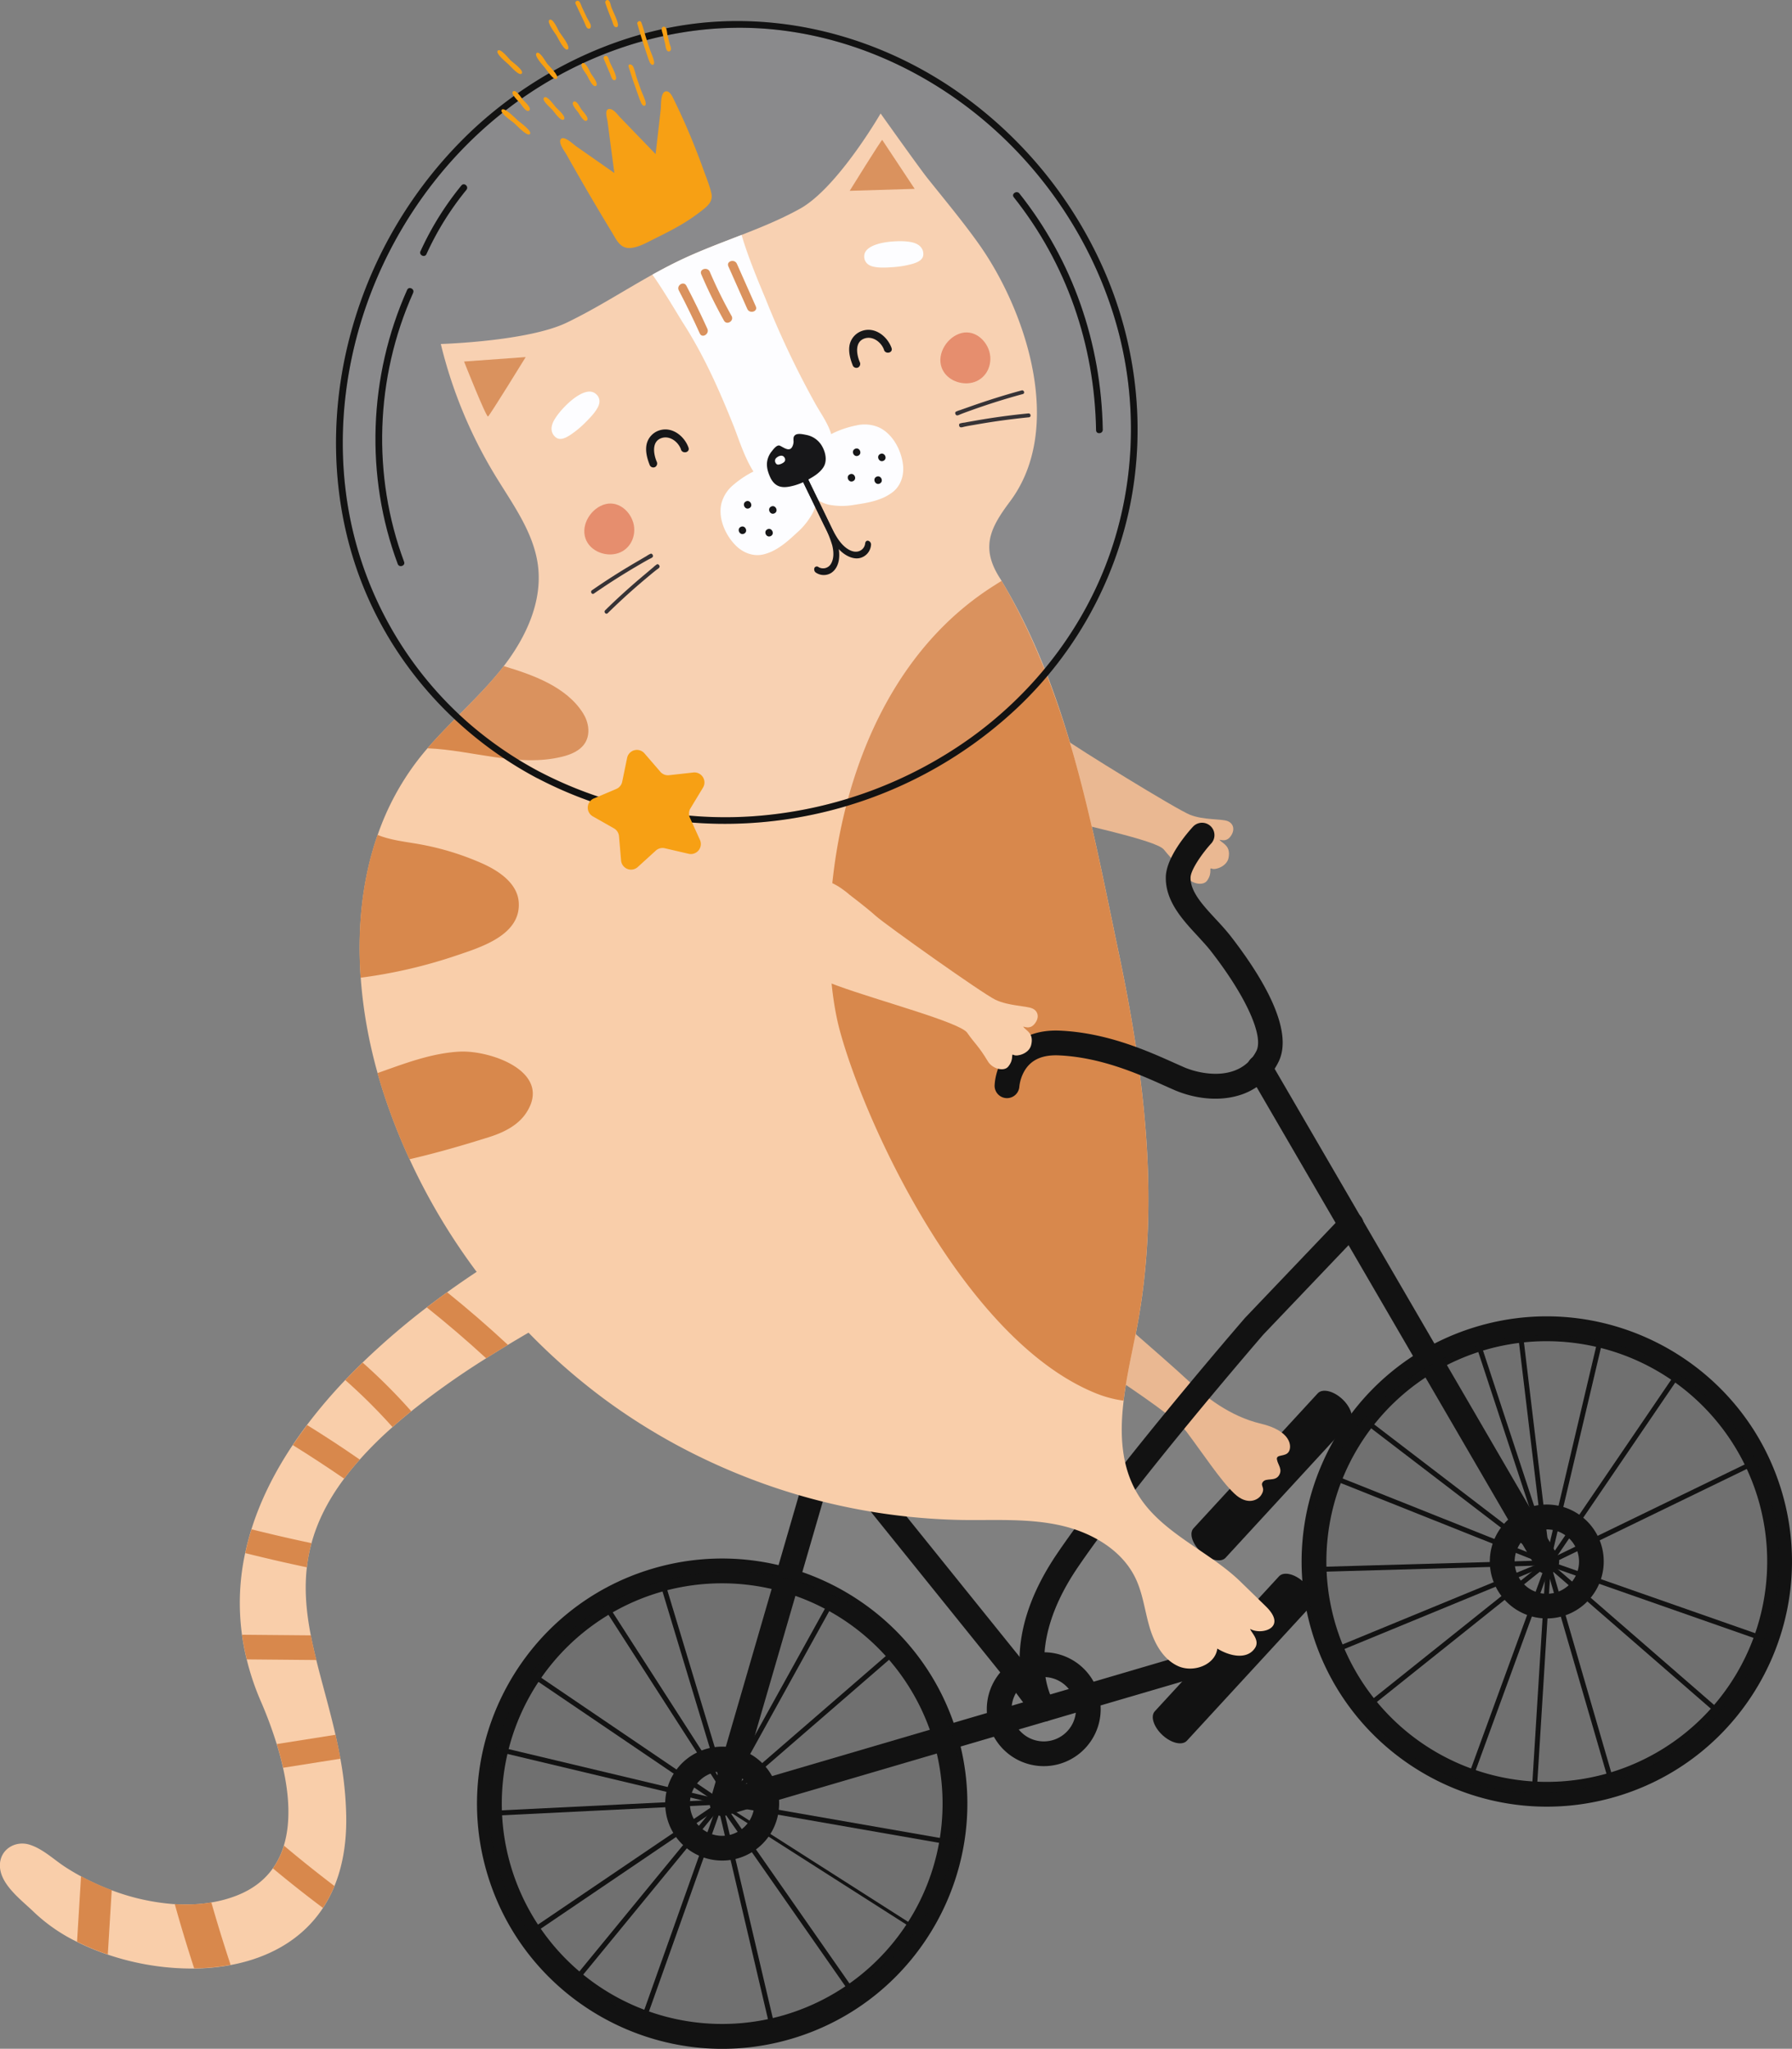 <?xml version="1.0" encoding="UTF-8"?> <svg xmlns="http://www.w3.org/2000/svg" id="_1" data-name="1" viewBox="0 0 1033.05 1181.27"><rect x="0" y="0" width="1033.05" height="1181.27" fill="#808080" stroke="none"/> <defs> <style>.cls-1{fill:#eab892;}.cls-2,.cls-3{fill:#121212;}.cls-3{opacity:0.14;}.cls-4{fill:#f9ceaa;}.cls-5{fill:#d8884c;}.cls-6{fill:#231f20;}.cls-7{fill:#e5845e;}.cls-8{fill:#fff;}.cls-9{opacity:0.1;}.cls-10{fill:#ebedfc;}.cls-11{fill:#f7a014;}</style> </defs> <path class="cls-1" d="M1081.54,733.37s-14.57-11.66-21.63-5.59-14.09,25.41-11.21,37.75c2.22,9.54,7,14.1,29.31,20.64,24.38,7.14,71.8,16.38,76.41,22.11,5.25,6.53,6.89,6.94,13.1,15.78,2.81,4,9.53,5.37,11.83,2.15,3.42-4.79.7-7.81,2.75-6.91s8.71-1.32,9.63-6.29c1.24-6.58-2.85-8-4.75-9.8s2.55,1.64,5.61-2.17,2.15-7.76-1.42-9.17-13.83-.49-21.75-3.67-66-39-72-43.67S1081.54,733.37,1081.54,733.37Z" transform="translate(-483.48 -318.45)"></path> <path class="cls-2" d="M1377.18,1225.62a7.14,7.14,0,0,1-8.17-3.27L1203.5,937.67a7.14,7.14,0,1,1,12.34-7.18l165.51,284.69a7.14,7.14,0,0,1-2.59,9.76A7.54,7.54,0,0,1,1377.18,1225.62Z" transform="translate(-483.48 -318.45)"></path> <path class="cls-2" d="M1094.43,1335.43a32.83,32.83,0,1,1,22.25-40.75A32.88,32.88,0,0,1,1094.43,1335.43ZM1080,1286.12a18.56,18.56,0,1,0,23,12.58A18.59,18.59,0,0,0,1080,1286.12Z" transform="translate(-483.48 -318.45)"></path> <path class="cls-2" d="M901.81,1365.22a7.14,7.14,0,0,1-8.86-8.85L954,1146.16a7.14,7.14,0,0,1,13.71,4l-61.09,210.22A7.15,7.15,0,0,1,901.81,1365.22Z" transform="translate(-483.48 -318.45)"></path> <path class="cls-2" d="M1188.66,1281l-101.47,29.8a7.14,7.14,0,0,1-4-13.7l101.46-29.8a7.14,7.14,0,0,1,4,13.7Z" transform="translate(-483.48 -318.45)"></path> <path class="cls-2" d="M1239.3,1244.3l-71.61,77.82c-2.67,2.9-9,1.45-14.07-3.25s-7.08-10.85-4.41-13.75l71.61-77.82c2.67-2.9,9-1.44,14.07,3.25S1242,1241.4,1239.3,1244.3Z" transform="translate(-483.48 -318.45)"></path> <path class="cls-2" d="M1261.6,1138.8l-71.6,77.82c-2.67,2.9-9,1.44-14.08-3.25s-7.07-10.85-4.4-13.75l71.61-77.82c2.67-2.9,9-1.45,14.07,3.25S1264.27,1135.9,1261.6,1138.8Z" transform="translate(-483.48 -318.45)"></path> <path class="cls-2" d="M1070.71,1288.84a7.16,7.16,0,0,1-7.58-2.37L955.34,1152.63a7.14,7.14,0,0,1,11.12-9l107.79,133.84a7.15,7.15,0,0,1-1.08,10A7.27,7.27,0,0,1,1070.71,1288.84Z" transform="translate(-483.48 -318.45)"></path> <path class="cls-2" d="M1415,1354.37c-74.78,22-153.47-21-175.43-95.78s21-153.47,95.78-175.43,153.47,21,175.43,95.78S1489.77,1332.42,1415,1354.37Zm-75.62-257.51a127.06,127.06,0,1,0,157.7,86.11A127.2,127.2,0,0,0,1339.38,1096.86Z" transform="translate(-483.48 -318.45)"></path> <path class="cls-2" d="M1384.43,1250.27a32.84,32.84,0,1,1,22.25-40.75A32.88,32.88,0,0,1,1384.43,1250.27ZM1370,1201a18.56,18.56,0,1,0,23,12.58A18.59,18.59,0,0,0,1370,1201Z" transform="translate(-483.48 -318.45)"></path> <rect class="cls-2" x="1323.86" y="1152.43" width="134.71" height="2.85" transform="translate(-535.08 1924.05) rotate(-76.71)"></rect> <rect class="cls-2" x="1346.47" y="1163.15" width="135.07" height="2.85" transform="translate(-827.77 1359.96) rotate(-55.76)"></rect> <rect class="cls-2" x="1368.93" y="1188.45" width="135.22" height="2.86" transform="translate(-858.88 428.36) rotate(-25.89)"></rect> <rect class="cls-2" x="1436.25" y="1175.33" width="2.86" height="131.99" transform="translate(-692.62 1869.33) rotate(-70.69)"></rect> <rect class="cls-2" x="1424.6" y="1197.61" width="2.86" height="132.49" transform="translate(-946.78 1193.03) rotate(-49.02)"></rect> <rect class="cls-2" x="1393.07" y="1217.78" width="2.86" height="132.38" transform="translate(-786.35 121.65) rotate(-16.2)"></rect> <rect class="cls-2" x="1286.76" y="1281.42" width="132.93" height="2.86" transform="translate(-799.59 1795.2) rotate(-69.93)"></rect> <rect class="cls-2" x="1256.11" y="1259.87" width="133.93" height="2.86" transform="translate(-981.39 783.48) rotate(-38.63)"></rect> <rect class="cls-2" x="1305.59" y="1285.17" width="132.63" height="2.85" transform="translate(-480.58 2257.84) rotate(-86.45)"></rect> <rect class="cls-2" x="1249.35" y="1242.83" width="131.9" height="2.85" transform="translate(-858.28 276.39) rotate(-22.39)"></rect> <rect class="cls-2" x="1247.23" y="1219.83" width="128.51" height="2.86" transform="translate(-517.99 -280.3) rotate(-1.64)"></rect> <rect class="cls-2" x="1312.13" y="1128.26" width="2.86" height="133.15" transform="translate(-766.46 1653.64) rotate(-68.25)"></rect> <rect class="cls-2" x="1321.61" y="1109.9" width="2.85" height="135.77" transform="translate(-899.85 1194.1) rotate(-52.57)"></rect> <rect class="cls-2" x="1366.27" y="1084.98" width="2.86" height="134.91" transform="translate(-610.94 -147.44) rotate(-6.84)"></rect> <rect class="cls-2" x="1355.15" y="1092.04" width="2.85" height="130.28" transform="translate(-777.22 163.61) rotate(-18.22)"></rect> <path class="cls-2" d="M939.63,1494c-74.78,22-153.47-21-175.43-95.78s21-153.47,95.78-175.43,153.47,21,175.43,95.78S1014.4,1472,939.63,1494ZM864,1236.46a127.05,127.05,0,1,0,157.71,86.11A127.2,127.2,0,0,0,864,1236.46Z" transform="translate(-483.48 -318.45)"></path> <path class="cls-2" d="M909.06,1389.87a32.84,32.84,0,1,1,22.25-40.76A32.87,32.87,0,0,1,909.06,1389.87Zm-14.48-49.31a18.56,18.56,0,1,0,23,12.58A18.57,18.57,0,0,0,894.58,1340.56Z" transform="translate(-483.48 -318.45)"></path> <path class="cls-2" d="M1087.19,1310.78l-185.37,54.43a7.14,7.14,0,0,1-4-13.69l185.38-54.44a7.14,7.14,0,1,1,4,13.7Z" transform="translate(-483.48 -318.45)"></path> <rect class="cls-2" x="882.51" y="1312.08" width="134.71" height="2.85" transform="translate(-1111.57 624.15) rotate(-40.9)"></rect> <rect class="cls-2" x="953.08" y="1328.23" width="1.87" height="131.47" transform="translate(-1217.76 1129.54) rotate(-57.45)"></rect> <rect class="cls-2" x="964.13" y="1301.62" width="2.85" height="135.22" transform="translate(-1032.8 1766.49) rotate(-80.1)"></rect> <rect class="cls-2" x="934.96" y="1345.62" width="2.86" height="131.99" transform="translate(-1122.66 471.03) rotate(-34.89)"></rect> <rect class="cls-2" x="912.33" y="1356.83" width="2.86" height="132.49" transform="translate(-784.57 -71.91) rotate(-13.21)"></rect> <rect class="cls-2" x="810.23" y="1419.52" width="132.38" height="2.85" transform="translate(-1239.48 1452.36) rotate(-70.43)"></rect> <rect class="cls-2" x="777.13" y="1394.46" width="132.93" height="2.85" transform="translate(-1121.43 395.4) rotate(-34.13)"></rect> <rect class="cls-2" x="764.79" y="1359.35" width="133.93" height="2.86" transform="translate(-549.39 -275.9) rotate(-2.82)"></rect> <rect class="cls-2" x="790.24" y="1408.44" width="132.63" height="2.86" transform="translate(-1260.2 859.43) rotate(-50.64)"></rect> <rect class="cls-2" x="833.99" y="1276.46" width="2.86" height="131.9" transform="translate(-1147.62 1525.28) rotate(-76.59)"></rect> <rect class="cls-2" x="844.35" y="1257.27" width="2.86" height="128.51" transform="translate(-1206.14 961.02) rotate(-55.84)"></rect> <rect class="cls-2" x="861.49" y="1234.73" width="2.85" height="133.15" transform="matrix(0.84, -0.54, 0.54, 0.84, -1046.96, 347.71)"></rect> <rect class="cls-2" x="879.14" y="1225.14" width="2.86" height="135.78" transform="matrix(0.96, -0.29, 0.29, 0.96, -819.1, -9.39)"></rect> <rect class="cls-2" x="864.17" y="1297.16" width="134.91" height="2.85" transform="translate(-1139.13 1166.67) rotate(-61.05)"></rect> <ellipse class="cls-3" cx="1372.99" cy="1220.26" rx="136.45" ry="131.44" transform="translate(-771.67 117.85) rotate(-16.37)"></ellipse> <ellipse class="cls-3" cx="901.22" cy="1356.59" rx="136.45" ry="131.44" transform="translate(-829.2 -9.55) rotate(-16.37)"></ellipse> <path class="cls-1" d="M1083.29,1085.31s74.4,45.61,84.17,58.61,19.6,28.07,27.58,35.67c7.57,7.2,13.66,3.64,15.4,1,3.07-4.62-.92-5.3,1.17-7.83,1.88-2.26,6.69-.13,9-3.4,2.53-3.62-.42-6.16-1-9.41s4.91-1.3,6.85-4.52c1.84-3.06,1.35-12-16.23-16.16s-32.08-15.5-41.9-24.89-71.16-62.43-71.16-62.43Z" transform="translate(-483.48 -318.45)"></path> <path class="cls-2" d="M1079.6,1308.38c-.08-.1-.16-.2-.24-.32L1063,1286.28a7.14,7.14,0,0,1,8.22-11c.17-19.64,7.49-40.22,21.8-61.25,34.06-50.07,107.42-134.83,108.15-135.68l.23-.25,55.74-58.46a7.14,7.14,0,1,1,10.33,9.85l-55.62,58.34c-3.24,3.74-74,85.74-107,134.23-32.31,47.5-14.64,76.45-14,77.48l.06.08Z" transform="translate(-483.48 -318.45)"></path> <path class="cls-4" d="M1065.81,607.47c-6.73,9-11.58,16.66-12,25.1-.29,5.6,1.34,11.55,5.64,18.51.5.78,1,1.57,1.44,2.36,17.94,29.67,30.53,62.56,40.39,96.49,11.32,39,19,79.36,27.12,117.85,15.06,71.66,24.35,146.58,9.92,219.15-1.58,8-3.34,16.17-4.83,24.41-.24,1.27-.45,2.54-.67,3.81-.62,3.63-1.16,7.27-1.59,10.9-2.33,19.45-1.52,38.54,8.69,54.8,13.6,21.69,40.52,31.93,58.59,49.46l14.65,14.27c12.94,12.61-2.66,16.82-9,13.06.5,2,5.74,6.43,2.83,10.95-4.52,7-14.65,4.8-21.76.38-1.2,9.53-13.91,14.09-22.66,10.09s-13.75-13.38-16.45-22.63-3.8-19-7.9-27.72c-7.88-16.78-25.79-26.92-43.91-30.87s-36.9-2.78-55.44-3A358.21,358.21,0,0,1,912,1169.5a364.1,364.1,0,0,1-36.11-16.67,352.72,352.72,0,0,1-43.59-27.39,359.85,359.85,0,0,1-112.71-138.6,349.4,349.4,0,0,1-14.91-38c-1.25-3.85-2.44-7.74-3.53-11.67q-.95-3.33-1.8-6.7c-1.77-6.94-3.31-14-4.55-21.07a265.1,265.1,0,0,1-3.37-27.2c-2-28.23.71-56.5,9.76-82.36A152.43,152.43,0,0,1,724,757.16q2.85-3.72,5.92-7.27c7.15-8.32,15-16,22.74-23.85,6.13-6.19,12.18-12.46,17.73-19.14.87-1,1.74-2.1,2.58-3.17l.93-1.22c12.87-16.78,22.33-37.15,19.71-57.94-2.44-19.18-14.62-35.44-24.68-52a267,267,0,0,1-31.33-75.78s50.11-1.46,72.67-12.35c17-8.19,32.87-18.49,49.33-27.66,5.42-3,10.89-5.9,16.5-8.56,11.37-5.39,23.19-9.77,34.93-14.34,11.42-4.44,22.74-9.07,33.47-15,21.76-11.93,46.63-55,46.63-55S1013.39,415.21,1018,421c9.91,12.43,20.14,24.67,29.39,37.62C1074.65,496.74,1097.61,564.8,1065.81,607.47Z" transform="translate(-483.48 -318.45)"></path> <path class="cls-5" d="M786.76,960.22c-4.77,7.17-13,11.22-21.21,13.81-15.09,4.77-30.48,9.22-46,12.81a350.2,350.2,0,0,1-14.91-38c-1.25-3.85-2.44-7.74-3.54-11.67,15.32-5.43,30.66-11.39,46.93-12.36C765.92,923.72,802.58,936.41,786.76,960.22Z" transform="translate(-483.48 -318.45)"></path> <path class="cls-5" d="M782.52,838.65c1.31,18.88-21.69,25.89-35.69,30.64a286.71,286.71,0,0,1-55.45,12.88c-2-28.23.71-56.5,9.76-82.36l1,.41c7.26,2.75,15.09,3.56,22.73,4.91a157.8,157.8,0,0,1,36,10.89C771,820.44,781.75,827.68,782.52,838.65Z" transform="translate(-483.48 -318.45)"></path> <path class="cls-5" d="M820.9,746.56c-2.75,4.66-8.22,6.94-13.49,8.22-25.3,6.17-51.45-3.84-77.52-4.89,7.15-8.33,15-16,22.74-23.85,6.13-6.19,12.18-12.46,17.73-19.15.87-1,1.73-2.1,2.57-3.17.32-.4.63-.8.94-1.21,16.68,5,36.22,11.88,45.8,27.28C822.79,734.79,823.91,741.49,820.9,746.56Z" transform="translate(-483.48 -318.45)"></path> <path class="cls-5" d="M1101.25,749.93c11.32,39,19,79.36,27.12,117.84,15.07,71.67,24.36,146.59,9.93,219.16-1.58,8-3.35,16.16-4.84,24.4q-.35,1.9-.66,3.81c-.62,3.64-1.17,7.27-1.6,10.9a66.36,66.36,0,0,1-15.32-4c-75.42-29.92-132.9-153.57-148.09-208.75-15.78-57.22-6.32-196.85,88.45-257,1.57-1,3.12-2,4.64-2.91C1078.54,683.22,1091.21,716,1101.25,749.93Z" transform="translate(-483.48 -318.45)"></path> <path class="cls-4" d="M826.67,1065.68c-18.73,9.78-35.45,19.16-50.39,28.18q-6.49,3.92-12.53,7.74a461.57,461.57,0,0,0-43.18,30.54q-5.73,4.62-10.81,9.13A220.4,220.4,0,0,0,690.87,1160c-3.3,3.7-6.28,7.35-9,11-9.66,12.92-15.57,25.25-18.83,37.28a91.46,91.46,0,0,0-2.67,13.92c-1.5,13.16-.25,26.11,2.3,39.26.91,4.69,2,9.43,3.17,14.21,3.4,13.83,7.64,28,11.06,43.1,1,4.52,2,9.11,2.82,13.8a205.3,205.3,0,0,1,3.35,33.25c.24,15.75-2.24,29-6.81,40.16a72.53,72.53,0,0,1-6.65,12.62c-12.21,18.51-31.59,28.8-53.21,32.85-2.3.43-4.62.78-7,1.07a124.68,124.68,0,0,1-14,.94l-.62,0a151.35,151.35,0,0,1-49.2-8.05c-.54-.17-1.09-.35-1.63-.54a139.09,139.09,0,0,1-13.52-5.55c-.87-.42-1.73-.84-2.58-1.27a98.17,98.17,0,0,1-24.78-17.12c-7-6.83-19.45-15.79-19.64-26.67-.17-9.48,8.9-14.88,17.26-12.17,7.6,2.47,13.62,8.37,20.18,12.68,2.94,1.92,6.05,3.77,9.28,5.51.86.47,1.71.91,2.58,1.36a140.27,140.27,0,0,0,13.8,6.18l1.31.49a127.76,127.76,0,0,0,35.86,8l.51,0a96.75,96.75,0,0,0,14.15-.09c2.34-.2,4.65-.47,6.94-.87a71.81,71.81,0,0,0,14.38-3.87c9.53-3.68,16.35-9.13,21.07-15.76a44.41,44.41,0,0,0,6.35-13.14c4.11-13.49,3-29.45-.47-44.87-1-4.63-2.27-9.22-3.64-13.67a239.61,239.61,0,0,0-9.12-24.6,150.62,150.62,0,0,1-8.17-24.23,135.51,135.51,0,0,1-.89-61.28q1.49-6.95,3.61-13.71c5.38-17.24,13.72-33.52,23.84-48.66q3.95-5.9,8.22-11.56a295.56,295.56,0,0,1,22-25.83q4.93-5.19,10-10.1a428.12,428.12,0,0,1,37-31.81c4-3.07,7.93-6,11.74-8.72,28.78-20.77,51.4-32.4,51.4-32.4S1077.2,934.73,826.67,1065.68Z" transform="translate(-483.48 -318.45)"></path> <path class="cls-5" d="M547.89,1408.23l-2.26,37.1c-.54-.17-1.09-.35-1.63-.54a139.09,139.09,0,0,1-13.52-5.55c-.87-.42-1.73-.84-2.58-1.27l2.3-37.77c.86.47,1.71.91,2.58,1.36a140.27,140.27,0,0,0,13.8,6.18Z" transform="translate(-483.48 -318.45)"></path> <path class="cls-5" d="M616.42,1451.35c-2.3.43-4.62.78-7,1.07a124.68,124.68,0,0,1-14,.94q-6-18.42-11.19-37.06a96.75,96.75,0,0,0,14.15-.09c2.34-.2,4.65-.47,6.94-.87Q610.51,1433.48,616.42,1451.35Z" transform="translate(-483.48 -318.45)"></path> <path class="cls-5" d="M676.28,1405.88a72.75,72.75,0,0,1-6.65,12.61q-14.68-11-28.83-22.79a44.94,44.94,0,0,0,6.36-13.12Q661.43,1394.59,676.28,1405.88Z" transform="translate(-483.48 -318.45)"></path> <path class="cls-5" d="M676.92,1318.67c1,4.52,2,9.11,2.82,13.8l-33.06,5.23c-1-4.63-2.27-9.22-3.63-13.67Z" transform="translate(-483.48 -318.45)"></path> <path class="cls-5" d="M662.69,1261.35c.91,4.71,2,9.43,3.16,14.22l-40.11-.36A139.07,139.07,0,0,1,623,1261Z" transform="translate(-483.48 -318.45)"></path> <path class="cls-5" d="M663.06,1208.19a91.46,91.46,0,0,0-2.67,13.92q-17.83-3.75-35.53-8.19c1-4.64,2.19-9.2,3.6-13.71Q645.68,1204.51,663.06,1208.19Z" transform="translate(-483.48 -318.45)"></path> <path class="cls-5" d="M690.87,1160c-3.3,3.7-6.28,7.35-9,11q-14.55-10-29.58-19.35,3.93-5.9,8.22-11.56Q675.95,1149.64,690.87,1160Z" transform="translate(-483.48 -318.45)"></path> <path class="cls-5" d="M720.56,1132.14q-5.73,4.62-10.8,9.12a324,324,0,0,0-27.24-27.1q4.93-5.19,10-10.09A324.35,324.35,0,0,1,720.56,1132.14Z" transform="translate(-483.48 -318.45)"></path> <path class="cls-5" d="M776.27,1093.86q-6.48,3.92-12.52,7.74-16.61-15.27-34.24-29.35c4-3.07,7.92-6,11.73-8.72Q759.3,1078.07,776.27,1093.86Z" transform="translate(-483.48 -318.45)"></path> <path class="cls-2" d="M1197.39,950.11c-12,3.51-25.65,1.7-37.09-3.26-1.78-.77-3.72-1.64-5.79-2.57-14.39-6.45-36.13-16.19-60.45-17.32-9.45-.44-15.91,2.35-19.75,8.53a23,23,0,0,0-3.2,9.48,7.14,7.14,0,0,1-14.26-.68c.55-11.51,9.17-32.93,37.87-31.59,27,1.25,50.26,11.67,65.63,18.56l5.63,2.5c10.41,4.51,32.52,8.39,41.73-9.23,4.49-8.57-5.94-31.66-26-57.46-2.25-2.92-5-5.85-7.86-9-8.68-9.36-18.52-20-18.31-33.83.17-11.76,13.08-26.32,15.66-29.12a7.14,7.14,0,1,1,10.49,9.69c-4.75,5.15-11.81,15-11.88,19.64-.12,8.14,7,15.8,14.51,23.92,3,3.2,6,6.51,8.68,9.92,17.82,23,37,54.27,27.31,72.83A37.05,37.05,0,0,1,1197.39,950.11Z" transform="translate(-483.48 -318.45)"></path> <path class="cls-4" d="M973.25,834.36s-13.77-12.6-21.21-7-15.74,24.43-13.68,36.93c1.59,9.66,6,14.53,27.9,22.52,23.85,8.73,70.56,21.07,74.78,27.09,4.81,6.86,6.43,7.38,12,16.6,2.54,4.17,9.15,6,11.66,2.93,3.73-4.56,1.21-7.75,3.2-6.71s8.77-.75,10-5.64c1.66-6.49-2.32-8.13-4.1-10.1s2.44,1.81,5.74-1.79,2.65-7.61-.81-9.24-13.78-1.4-21.46-5.1-63.29-43.26-68.93-48.31S973.25,834.36,973.25,834.36Z" transform="translate(-483.48 -318.45)"></path> <path class="cls-5" d="M751,526.9s12.79,32.31,13.82,31.68,21.71-34.25,21.71-34.25Z" transform="translate(-483.48 -318.45)"></path> <path class="cls-5" d="M992.06,399.11c-.68.2-18.75,29.36-18.75,29.36l37.46-1.13Z" transform="translate(-483.48 -318.45)"></path> <path class="cls-6" d="M1072.43,543.56q-7.62,2.06-15.15,4.44t-14.93,5c-1.77.63-3.54,1.24-5.3,1.88a12.81,12.81,0,0,0-2.59,1c-.45.3-.35,1-.16,1.38.62,1.36,2.08.36,3,0,1.69-.68,3.4-1.29,5.12-1.91,2.3-.83,4.6-1.64,6.92-2.43q7.47-2.55,15.05-4.8,4.35-1.29,8.72-2.47C1074.51,545.28,1073.8,543.18,1072.43,543.56Z" transform="translate(-483.48 -318.45)"></path> <path class="cls-6" d="M1076.33,556.82q-7.86.75-15.68,1.83t-15.57,2.46c-1.85.32-3.7.63-5.54,1a13,13,0,0,0-2.72.53c-.49.22-.5.89-.38,1.33.38,1.45,2,.71,3,.5,1.78-.39,3.57-.7,5.36-1q3.62-.64,7.24-1.23,7.8-1.26,15.65-2.2,4.5-.54,9-1C1078.09,558.87,1077.74,556.68,1076.33,556.82Z" transform="translate(-483.48 -318.45)"></path> <path class="cls-6" d="M824.72,658.79q6.48-4.5,13.15-8.73t13.48-8.17c1.62-.94,3.23-1.91,4.85-2.84a13.08,13.08,0,0,1,2.42-1.35c.52-.15,1,.35,1.15.77.65,1.35-1.06,1.82-1.95,2.3-1.6.85-3.18,1.77-4.75,2.68q-3.18,1.84-6.32,3.73-6.76,4.08-13.37,8.42-3.78,2.5-7.51,5.08C824.7,661.5,823.55,659.6,824.72,658.79Z" transform="translate(-483.48 -318.45)"></path> <path class="cls-6" d="M832.35,670.32q5.64-5.54,11.5-10.82t11.91-10.32c1.44-1.21,2.86-2.43,4.3-3.62a13.35,13.35,0,0,1,2.17-1.74c.48-.24,1,.19,1.26.56.86,1.23-.74,2-1.53,2.6-1.45,1.11-2.84,2.28-4.24,3.45q-2.82,2.34-5.6,4.73-6,5.16-11.77,10.56c-2.2,2.06-4.39,4.15-6.54,6.27C832.79,673,831.33,671.31,832.35,670.32Z" transform="translate(-483.48 -318.45)"></path> <path class="cls-7" d="M832.64,609.09c-8.19,2-14.56,11.78-11.57,20,2.35,6.43,9.62,9.76,16.16,8.9,7.57-1,12.41-7.64,11.85-15.19C848.49,614.77,841,607.07,832.64,609.09Z" transform="translate(-483.48 -318.45)"></path> <path class="cls-7" d="M1037.91,510.44c-8.19,2-14.57,11.78-11.57,20,2.35,6.42,9.62,9.76,16.16,8.9,7.57-1,12.41-7.65,11.85-15.19C1053.76,516.12,1046.29,508.42,1037.91,510.44Z" transform="translate(-483.48 -318.45)"></path> <path class="cls-8" d="M808.72,553.21a50.16,50.16,0,0,0-3.75,4.4c-.64.87-1.25,1.76-1.8,2.67-2.57,4.26-2.17,7.85.49,10.16h0c2.3,2,5.2,1,8.6-1.22a56.49,56.49,0,0,0,9-7.5c2.55-2.57,5.29-5.41,6.89-8.52,1.85-3.59.62-6.42-1.64-8C821.59,541.79,813.46,548.24,808.72,553.21Z" transform="translate(-483.48 -318.45)"></path> <path class="cls-8" d="M999.44,457.6a49.56,49.56,0,0,1,5.78,0c1.08.08,2.15.21,3.19.39,4.91.85,7.35,3.51,7.35,7v0c0,3-2.65,4.59-6.56,5.68a56.35,56.35,0,0,1-11.54,1.85c-3.61.24-7.55.45-10.95-.38-3.92-1-5.26-3.75-5-6.49C982.37,459.82,992.58,457.92,999.44,457.6Z" transform="translate(-483.48 -318.45)"></path> <path d="M993.13,520.2c-1.59-4.45-6.42-8.12-11.12-6.64-5.86,1.84-4.83,9-2.93,13.57a2.38,2.38,0,0,1-.81,3.13,2.27,2.27,0,0,1-3.08-.86c-1.59-3.87-2.89-8.64-1.76-12.79a10.94,10.94,0,0,1,7-7.37c7.28-2.54,14.55,3,17,9.83,1,2.78-3.36,3.9-4.36,1.13Z" transform="translate(-483.48 -318.45)"></path> <path d="M876.08,577.63c-1.59-4.45-6.42-8.12-11.12-6.64-5.86,1.85-4.83,9-2.93,13.57a2.38,2.38,0,0,1-.81,3.13,2.27,2.27,0,0,1-3.08-.86c-1.59-3.86-2.89-8.64-1.76-12.78a10.93,10.93,0,0,1,7-7.38c7.28-2.53,14.55,3,17,9.84,1,2.78-3.36,3.89-4.36,1.12Z" transform="translate(-483.48 -318.45)"></path> <path class="cls-8" d="M906.47,597.84c9.88-8.42,26.19-16.26,39.62-8.31,7.49,4.43,9.49,14.67,7,22.12a19,19,0,0,1-1,2.37A40.9,40.9,0,0,1,943,625.5c-3.71,3.45-7.48,6.91-11.85,9.47a27.57,27.57,0,0,1-7.63,3.15c-5.54,1.31-11.47-.74-15.85-5.1-6.21-6.19-10.33-16-8.3-24.34A20.71,20.71,0,0,1,906.47,597.84Z" transform="translate(-483.48 -318.45)"></path> <path class="cls-8" d="M977.27,563.71c-12.74,2.49-29,10.36-31.18,25.82-1.2,8.62,5.56,16.57,12.94,19.25a16.78,16.78,0,0,0,2.46.71,40.64,40.64,0,0,0,14.67,0c5-.75,10.07-1.54,14.8-3.37a27.76,27.76,0,0,0,7.22-4c4.47-3.52,6.56-9.43,5.88-15.58-1-8.72-6.06-18-13.87-21.66A20.78,20.78,0,0,0,977.27,563.71Z" transform="translate(-483.48 -318.45)"></path> <path d="M913.52,607.54c-2.53,1.22-.64,5.15,1.89,3.93S916,606.33,913.52,607.54Z" transform="translate(-483.48 -318.45)"></path> <path d="M910.52,622.23c-2.52,1.22-.63,5.14,1.9,3.92S913.05,621,910.52,622.23Z" transform="translate(-483.48 -318.45)"></path> <path d="M928.06,610.5c-2.52,1.22-.64,5.15,1.89,3.93S930.59,609.29,928.06,610.5Z" transform="translate(-483.48 -318.45)"></path> <path d="M925.89,623.62c-2.52,1.22-.64,5.14,1.89,3.93S928.42,622.4,925.89,623.62Z" transform="translate(-483.48 -318.45)"></path> <path d="M976.37,577.25c-2.53,1.22-.64,5.14,1.89,3.92S978.9,576,976.37,577.25Z" transform="translate(-483.48 -318.45)"></path> <path d="M973.38,591.94c-2.53,1.22-.64,5.14,1.89,3.92S975.9,590.72,973.38,591.94Z" transform="translate(-483.48 -318.45)"></path> <path d="M990.91,580.21c-2.52,1.22-.63,5.14,1.89,3.92S993.44,579,990.91,580.21Z" transform="translate(-483.48 -318.45)"></path> <path d="M988.74,593.33c-2.52,1.22-.63,5.14,1.89,3.92S991.27,592.11,988.74,593.33Z" transform="translate(-483.48 -318.45)"></path> <path class="cls-8" d="M963.35,577.45c-1,6.64-4.94,11-9.33,14.73-4.79,4.11-10.18,7.68-16.2,9.21a13.42,13.42,0,0,1-5.2.34c-15.11-2.07-21.54-26-26.36-38.05-8.36-20.83-17.12-40.59-29.34-59.54-1.24-1.91-11.4-19.12-17.35-27.33,5.42-3,10.89-5.9,16.5-8.56,11.37-5.39,23.19-9.77,34.93-14.34,4.22,14.64,12.65,33.87,14.08,37.48a519.47,519.47,0,0,0,28.09,59.23C957.76,559,964.83,567.46,963.35,577.45Z" transform="translate(-483.48 -318.45)"></path> <path d="M945,593.38l8.5,17.59q2.5,5.17,5,10.33a63.27,63.27,0,0,1,4.72,11.49c.94,3.68,1.08,7.68-.66,10.65a5.22,5.22,0,0,1-7.2,2,1.53,1.53,0,0,0-2.32.37,2.29,2.29,0,0,0,.67,2.72,8.14,8.14,0,0,0,8.75.37c2.65-1.61,4.24-4.61,4.68-8.09.83-6.51-1.9-13.1-4.81-19.13q-5.25-10.94-10.55-21.83l-3.85-8c-1.12-2.3-4-.82-2.93,1.49Z" transform="translate(-483.48 -318.45)"></path> <path d="M945,593.38l9.39,19.32,4.81,9.87c2.57,5.28,5.43,10.81,9.89,14.44,3.07,2.51,7,4.07,10.39,3.11a8.44,8.44,0,0,0,6.14-7.71,2.25,2.25,0,0,0-1.72-2.19c-1-.16-1.6.65-1.69,1.66a5.28,5.28,0,0,1-4.95,4.64c-2.7.23-5.6-1.56-7.75-3.7-3.36-3.34-5.53-7.92-7.63-12.24q-5.26-10.83-10.54-21.66-1.69-3.51-3.41-7c-1.12-2.3-4-.82-2.93,1.49Z" transform="translate(-483.48 -318.45)"></path> <path d="M958.12,587.91c-2.17,3.31-5.66,5.35-8.88,7.15A34,34,0,0,1,938,599.11c-4.2.65-7.69-.16-10.21-4.86,0,0,0,0,0,0-1.49-3.14-2.55-6.31-2.07-9.7a12.44,12.44,0,0,1,2.76-6c.94-1.16,2.93-3.92,4.64-3.1,2.52,1.22,5.56,3.73,7.18.39a7.14,7.14,0,0,0,.66-2.68,13.64,13.64,0,0,1,0-2.39c.78-3.21,5.28-1.93,7.54-1.52a13.28,13.28,0,0,1,9.33,7.32C959.68,580.26,960.22,584.69,958.12,587.91Z" transform="translate(-483.48 -318.45)"></path> <path class="cls-8" d="M931.9,581.8a5.12,5.12,0,0,0-.82.6,3.35,3.35,0,0,0-.41.43,2.28,2.28,0,0,0,0,2.61h0a1.53,1.53,0,0,0,1.76.85,5.7,5.7,0,0,0,1.93-.68,4,4,0,0,0,1.52-1.2,2.1,2.1,0,0,0-.22-2.23C934.68,580.67,932.93,581.19,931.9,581.8Z" transform="translate(-483.48 -318.45)"></path> <path class="cls-5" d="M874.8,485.88q6.41,12.25,12.1,24.84c1.35,3,5.7.27,4.36-2.7q-5.7-12.6-12.1-24.84c-1.53-2.91-5.88-.21-4.36,2.7Z" transform="translate(-483.48 -318.45)"></path> <path class="cls-5" d="M887.74,476.58a278.71,278.71,0,0,0,13.1,26.72c1.61,2.88,6,.18,4.36-2.7a264.66,264.66,0,0,1-12.54-25.46c-1.28-3-6.21-1.59-4.92,1.44Z" transform="translate(-483.48 -318.45)"></path> <path class="cls-5" d="M903.36,472l10.91,24.56c1.32,3,6.26,1.57,4.92-1.44l-10.91-24.57c-1.32-3-6.25-1.56-4.92,1.45Z" transform="translate(-483.48 -318.45)"></path> <g class="cls-9"> <path class="cls-10" d="M793.88,765.3a215.26,215.26,0,0,1-67.32-55.22C634.11,595.79,683.71,418.66,815,355c25.17-12.21,52.65-20.3,80.49-22,136.46-8.52,253.2,117,241,252.36C1121.75,749.73,934.68,839.44,793.88,765.3Z" transform="translate(-483.48 -318.45)"></path> <path class="cls-2" d="M793,767.05c-49.38-26.25-87.74-70.64-105.09-124.11-13.87-42.77-14-89.58-2-133.18a251.06,251.06,0,0,1,70-116.41c38.93-36.35,90.85-60.39,144-62.58,46.87-1.94,93,12.11,131.65,37.87a246.25,246.25,0,0,1,88,104.75c19.06,43.06,24.8,91.64,15,138.23a222,222,0,0,1-64.68,115,246.15,246.15,0,0,1-114.48,60.78c-43.61,9.86-89.4,7.75-131.35-6.87a232.06,232.06,0,0,1-31-13.5c-2.19-1.15-.47-4.65,1.73-3.5a231.45,231.45,0,0,0,128.08,25.13,244.78,244.78,0,0,0,119.41-44.21c35.07-25,62.94-59.75,78.58-100,16.94-43.55,19-92,6.88-136.59-12-44-37-84-70.64-114.44s-76-51.3-121.32-57.26c-52.86-7-106.73,8-150.76,38.54-37.11,25.75-66.24,62.28-84.05,103.69-17.53,40.76-24,86.16-17.27,129.76A212.13,212.13,0,0,0,754.36,736a218.21,218.21,0,0,0,40.39,27.53C796.93,764.71,795.21,768.22,793,767.05Z" transform="translate(-483.48 -318.45)"></path> </g> <path class="cls-2" d="M793,767.05c-49.38-26.25-87.74-70.64-105.09-124.11-13.87-42.77-14-89.58-2-133.18a251.06,251.06,0,0,1,70-116.41c38.93-36.35,90.85-60.39,144-62.58,46.87-1.94,93,12.11,131.65,37.87a246.25,246.25,0,0,1,88,104.75c19.06,43.06,24.8,91.64,15,138.23a222,222,0,0,1-64.68,115,246.15,246.15,0,0,1-114.48,60.78c-43.61,9.86-89.4,7.75-131.35-6.87a232.06,232.06,0,0,1-31-13.5c-2.19-1.15-.47-4.65,1.73-3.5a231.45,231.45,0,0,0,128.08,25.13,244.78,244.78,0,0,0,119.41-44.21c35.07-25,62.94-59.75,78.58-100,16.94-43.55,19-92,6.88-136.59-12-44-37-84-70.64-114.44s-76-51.3-121.32-57.26c-52.86-7-106.73,8-150.76,38.54-37.11,25.75-66.24,62.28-84.05,103.69-17.53,40.76-24,86.16-17.27,129.76A212.13,212.13,0,0,0,754.36,736a218.21,218.21,0,0,0,40.39,27.53C796.93,764.71,795.21,768.22,793,767.05Z" transform="translate(-483.48 -318.45)"></path> <path class="cls-2" d="M1071.14,430c30.83,38.84,47.19,86.33,48.07,136.21,0,2.5-3.83,2.78-3.87.28-.87-49.3-17-96-47.46-134.34-1.54-1.93,1.72-4.08,3.26-2.15Z" transform="translate(-483.48 -318.45)"></path> <path class="cls-2" d="M721.64,487.33c-21.87,48.91-23.72,105.39-5.2,155.05.87,2.33-2.82,3.57-3.68,1.24-18.87-50.59-16.86-108.17,5.41-158,1-2.3,4.49-.61,3.47,1.67Z" transform="translate(-483.48 -318.45)"></path> <path class="cls-2" d="M725.9,463.28a172.92,172.92,0,0,1,23.56-37.88c1.59-1.95,4.47.6,2.88,2.54a169.25,169.25,0,0,0-23,37c-1,2.29-4.51.61-3.47-1.67Z" transform="translate(-483.48 -318.45)"></path> <path class="cls-11" d="M880.42,810.71a5.76,5.76,0,0,0,6.56-8l-5.8-12.8a5.76,5.76,0,0,1,.31-5.35l7.26-12a5.77,5.77,0,0,0-5.57-8.71l-14,1.56a5.76,5.76,0,0,1-5-1.95L855,752.82a5.76,5.76,0,0,0-10,2.61l-2.84,13.76a5.75,5.75,0,0,1-3.4,4.15l-12.94,5.47a5.77,5.77,0,0,0-.61,10.32l12.21,6.94a5.8,5.8,0,0,1,2.9,4.52l1.2,14a5.76,5.76,0,0,0,9.62,3.76l10.39-9.46a5.76,5.76,0,0,1,5.19-1.36Z" transform="translate(-483.48 -318.45)"></path> <path class="cls-11" d="M872.11,376.2c-.84-1.72-2.73-6.24-5.45-4.84-2.48,1.28-2,8-2.3,10.31q-1.46,12.82-2.93,25.63l-13.62-14.1L841,386.15c-1.47-1.53-4.06-5.33-6.62-4.82s-.86,5.58-.64,7.28L835,398.3q1.32,10,2.65,19.91l-22-15.4c-1.54-1.08-6.81-6.13-8.7-4.32-2.06,2,2.13,7.34,3,8.9q12.75,22.73,26.28,45c2.81,4.64,4.89,9.7,11.13,9,4.65-.54,9-3.07,13.07-5.11,6.88-3.43,13.67-6.76,20.08-11a102.36,102.36,0,0,0,9.38-6.9c2.73-2.3,4.49-4.75,3.69-8.42-1-4.48-2.87-8.92-4.42-13.23q-2.4-6.74-5.05-13.37Q878.65,389.54,872.11,376.2Z" transform="translate(-483.48 -318.45)"></path> <path class="cls-11" d="M779.31,371.1c-1.84,1.32,3.06,5.68,3.92,6.69s3.5,5.66,5.25,4.44c1.92-1.35-2.64-5.21-3.56-6.29s-3.92-6-5.61-4.84Z" transform="translate(-483.48 -318.45)"></path> <path class="cls-11" d="M797.24,374.61c-2,1.42,3.62,6,4.6,7.09s4.83,6.92,6.58,5.69c2-1.41-3.59-6.1-4.54-7.14s-4.9-6.86-6.64-5.64Z" transform="translate(-483.48 -318.45)"></path> <path class="cls-11" d="M792.9,349c-1.92,1.36,3.54,7.09,4.56,8.33s5.51,8.26,7.1,6.35c1.34-1.59-4.49-7.09-5.57-8.42s-4.3-7.52-6.09-6.26Z" transform="translate(-483.48 -318.45)"></path> <path class="cls-11" d="M814.11,377.13c-1.73,1.24,2,5.12,2.74,6.2s3.52,6.34,5.12,4.42c1.2-1.43-2.54-5.11-3.38-6.3s-2.74-5.54-4.48-4.32Z" transform="translate(-483.48 -318.45)"></path> <path class="cls-11" d="M800.24,329.85c-1.84,1.29,3.16,7.63,4,9s4.63,9.42,6.55,8.06-3.93-8.55-4.85-10c-.75-1.23-3.76-8.35-5.69-7Z" transform="translate(-483.48 -318.45)"></path> <path class="cls-11" d="M819.13,355c-1.72,1.22,2,5.58,2.67,6.76s3.38,7.48,5.3,6.19c1.69-1.14-2.3-6-3-7.18s-3.09-7.11-5-5.77Z" transform="translate(-483.48 -318.45)"></path> <path class="cls-11" d="M815.24,320.54c1.69,3.58,3.37,7.16,5.09,10.73.44.92,1.1,3.5,2.29,3.68s1.53-.63,1.48-1.62c-.08-1.37-1.75-3.59-2.35-4.85q-1.39-2.93-2.77-5.85c-.43-.92-1-3.22-2-3.64s-2.22.47-1.72,1.55Z" transform="translate(-483.48 -318.45)"></path> <path class="cls-11" d="M831.53,352.29c1.14,2.92,2.4,5.79,3.64,8.67.38.89,1,3.51,2.18,3.69,1.46.22,1.43-1.2,1.2-2.13-.73-2.93-2.54-5.86-3.69-8.65-.37-.9-.78-3.06-1.92-3.23a1.27,1.27,0,0,0-1.41,1.65Z" transform="translate(-483.48 -318.45)"></path> <path class="cls-11" d="M845.9,357.08c1.48,4.82,3.07,9.62,4.81,14.35.79,2.17,1.51,4.42,2.46,6.52s3,2.11,2.5-.47c-.48-2.41-1.88-4.92-2.73-7.24s-1.65-4.66-2.44-7c-.7-2.07-1.11-4.6-2.1-6.54-.69-1.36-3.13-1.73-2.5.39Z" transform="translate(-483.48 -318.45)"></path> <path class="cls-11" d="M832.42,320.11c1.15,3.44,2.48,6.82,3.84,10.19.4,1,.82,3.31,1.89,3.69,1.63.58,1.75-.92,1.49-2-.76-3.23-2.64-6.49-3.79-9.62-.35-1-.71-3.69-2-3.89a1.27,1.27,0,0,0-1.4,1.65Z" transform="translate(-483.48 -318.45)"></path> <path class="cls-11" d="M850.94,332.31c1.45,5,2.95,10,4.63,15,.77,2.28,1.46,4.65,2.39,6.87s3,2.31,2.54-.33c-.43-2.36-1.68-4.8-2.46-7.07s-1.52-4.6-2.24-6.91-1.34-4.94-2.2-7.33c-.31-.85-.57-2.31-1.91-1.82a1.29,1.29,0,0,0-.75,1.6Z" transform="translate(-483.48 -318.45)"></path> <path class="cls-11" d="M865.06,334.57c-.47,1,.36,2.81.58,3.78q.55,2.44,1.17,4.87c.3,1.22.39,3.44,1.22,4.36a1.22,1.22,0,0,0,2.18-.4c.38-.93-.53-2.76-.78-3.73-.41-1.64-.82-3.28-1.2-4.93-.23-1-.31-3.51-1.11-4.26a1.27,1.27,0,0,0-2.06.31Z" transform="translate(-483.48 -318.45)"></path> <path class="cls-11" d="M772.7,381.73c-1.44,1.76,5.84,6.57,7.09,7.64s7.32,7.68,9,6.51c2.16-1.52-5.63-6.93-6.85-8s-7.77-7.9-9.22-6.17Z" transform="translate(-483.48 -318.45)"></path> <path class="cls-11" d="M770.39,347.71c-1.37,1.61,5,6.7,6.2,7.82s6.24,7.05,7.69,5.31-5.29-6.48-6.41-7.54-6-7.43-7.48-5.59Z" transform="translate(-483.48 -318.45)"></path> </svg> 